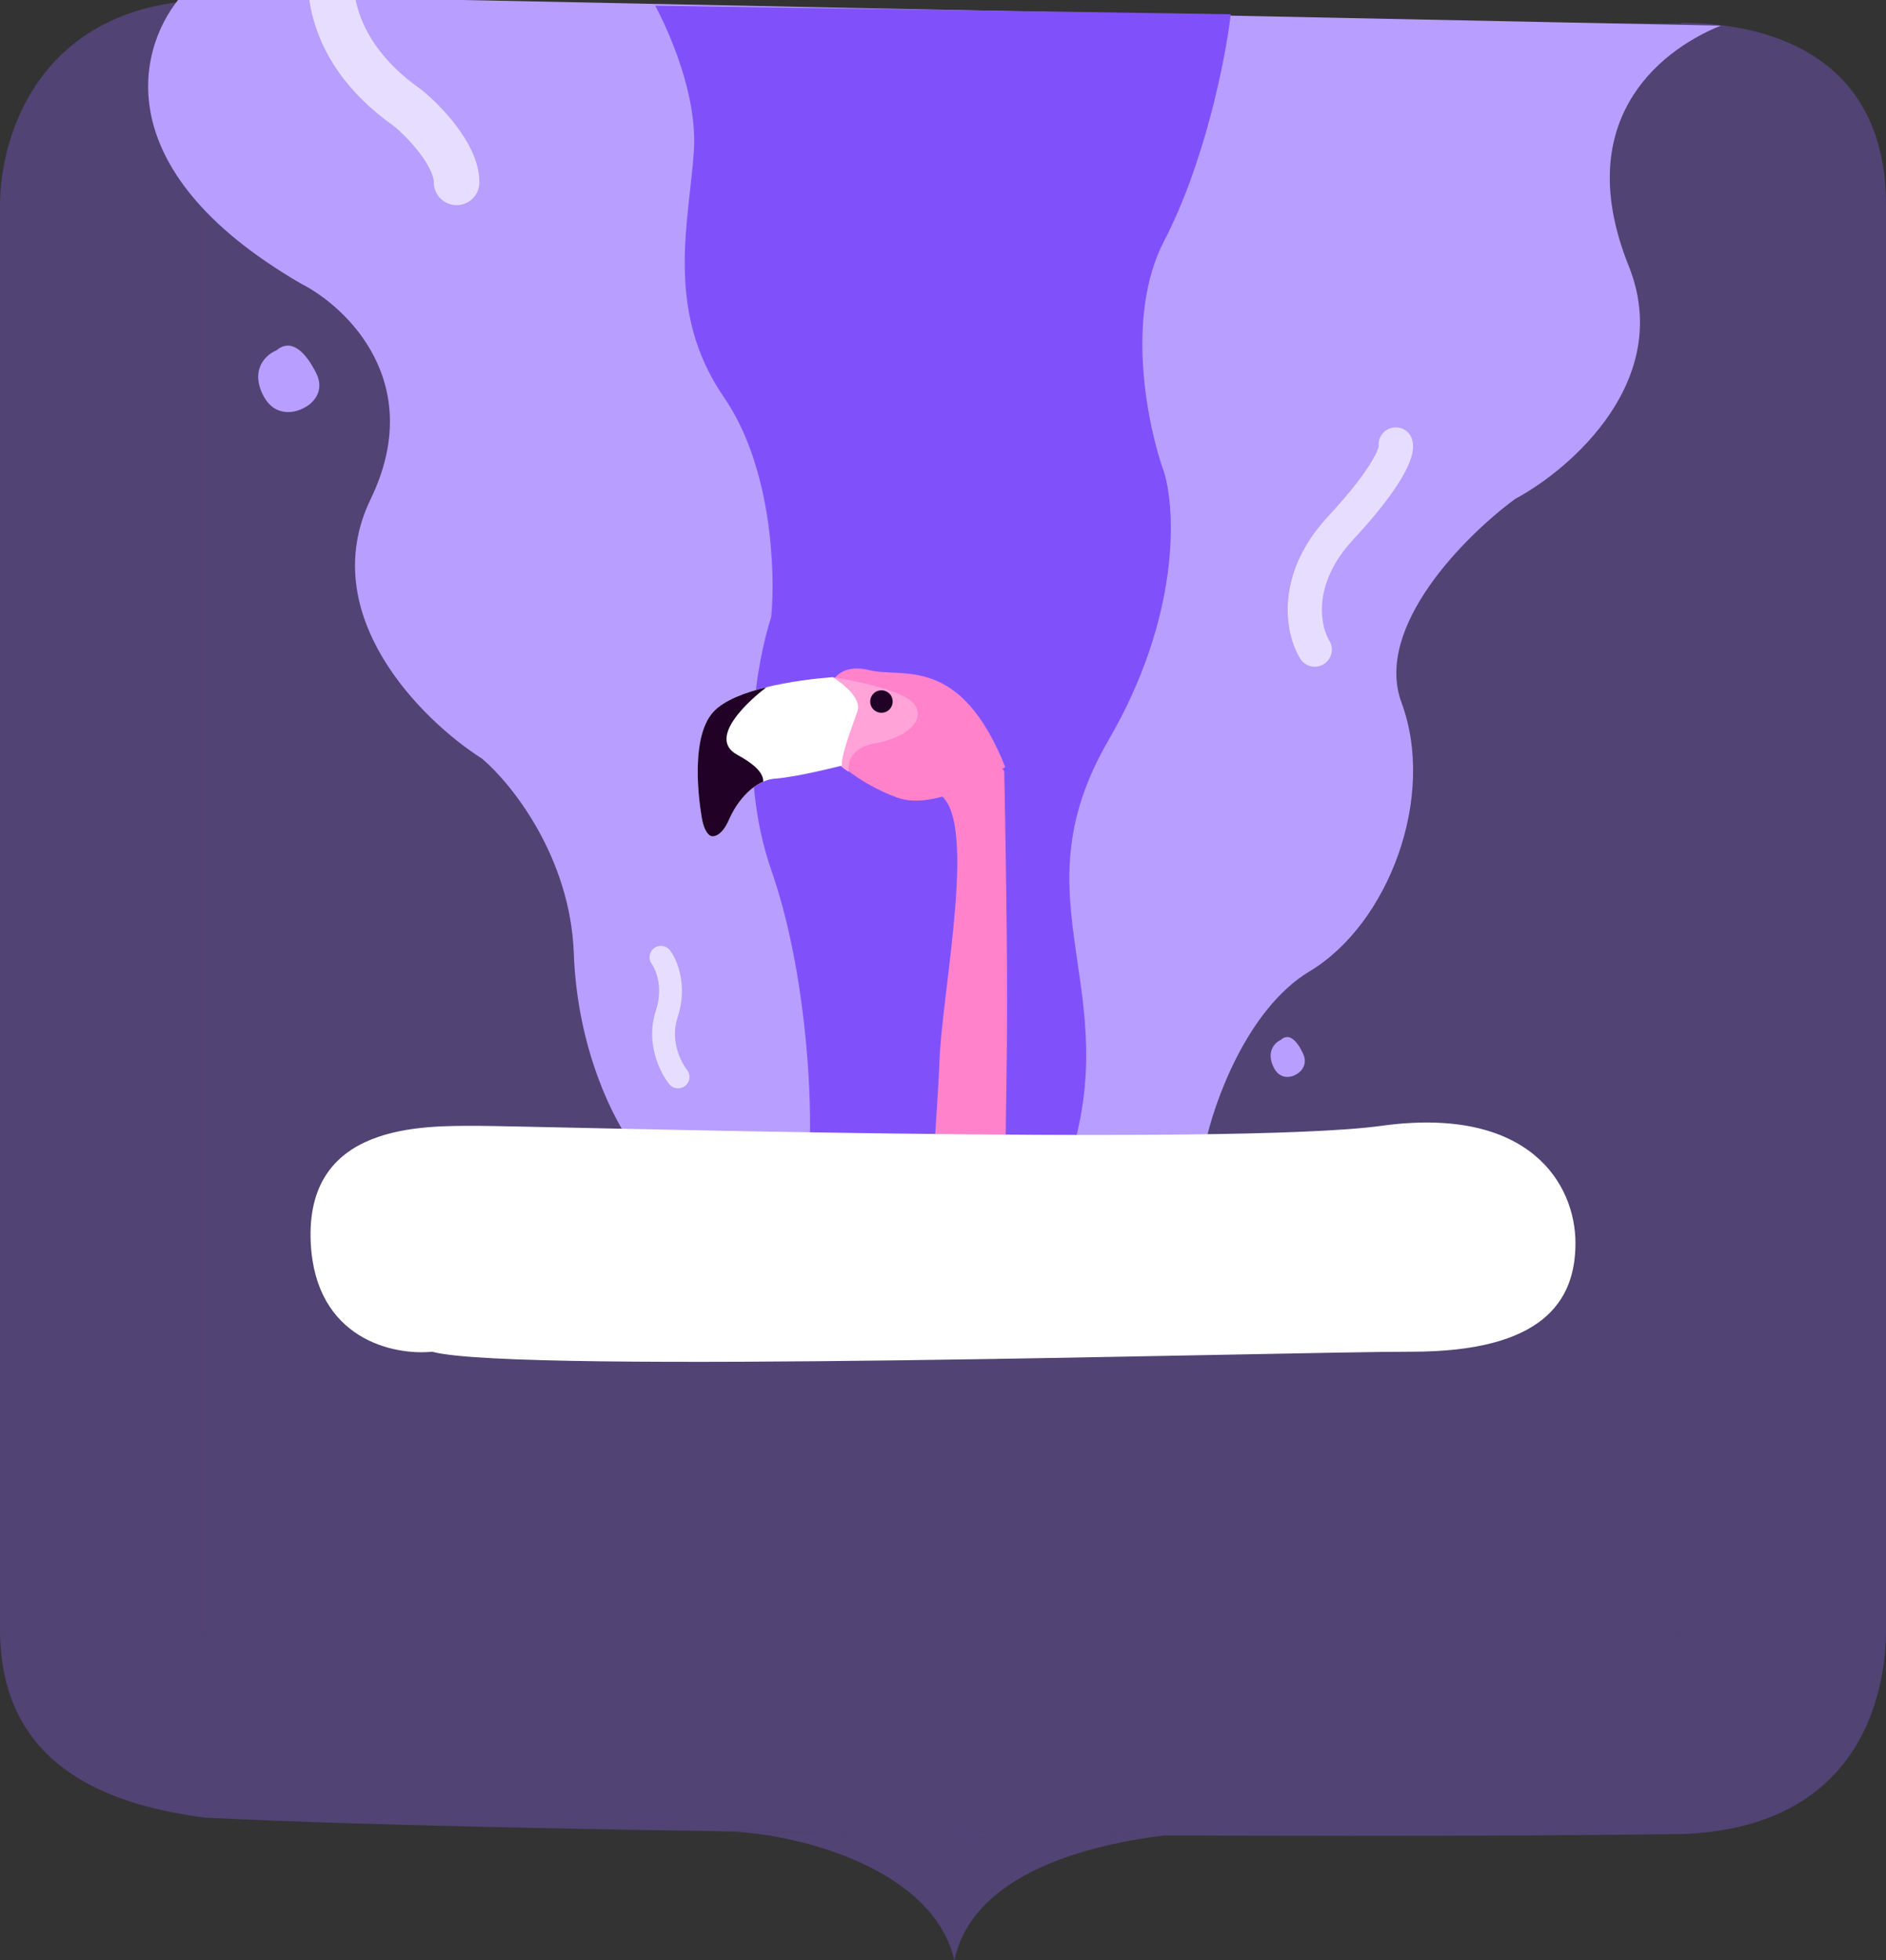 <svg width="331" height="344" viewBox="0 0 331 344" fill="none" xmlns="http://www.w3.org/2000/svg">
<rect x="0" y="0" width="331" height="344" fill="#333333" stroke="none"/>
<path d="M295.004 287L295.004 321.883C325.163 320.91 330.713 299.225 330.992 287L295.004 287Z" fill="#9066FF" fill-opacity="0.32"/>
<path d="M36 319C95.12 321.88 233.065 322.717 295 321.88L295 287L36 287L36 319Z" fill="#9066FF" fill-opacity="0.32"/>
<path d="M0.011 287C0.56 311.354 21.201 317.027 36 319L36 287L0.011 287Z" fill="#9066FF" fill-opacity="0.32"/>
<rect x="295" y="36" width="36" height="251" fill="#9066FF" fill-opacity="0.32"/>
<rect y="36" width="36" height="251" fill="#9066FF" fill-opacity="0.32"/>
<rect x="36" y="36" width="259" height="251" fill="#9066FF" fill-opacity="0.32"/>
<path d="M331 36C331 10.47 311.5 4 295 4V36H331Z" fill="#9066FF" fill-opacity="0.32"/>
<path d="M295 4.146C226.027 4.146 107.788 0 36 0V36H295V4.146Z" fill="#9066FF" fill-opacity="0.32"/>
<path d="M36 0C7 1 -9.40054e-05 23.702 0 36H36V0Z" fill="#9066FF" fill-opacity="0.32"/>
<g clip-path="url(#clip0_3877_12745)">
<path d="M229.875 170.441C218.837 177.071 213.011 193.576 211.477 201H111.054C107.86 196.856 101.319 184.322 100.705 167.333C100.092 150.345 89.718 137.465 84.607 133.149C74.003 126.415 55.248 107.873 65.06 87.569C74.871 67.266 60.972 53.903 52.796 49.759C17.84 29.455 24.432 7.46 32.098 -1L302 4.5C290.501 9.162 275.87 21.79 285.836 46.651C293.808 66.54 275.87 82.217 265.904 87.569C257.217 93.957 241.067 110.048 245.973 123.308C252.106 139.882 243.674 162.154 229.875 170.441Z" fill="#B89EFF"/>
<path d="M135.352 152.665C141.382 169.992 142.387 191.227 142.136 199.679L188.489 201C196.403 172.21 178.69 157.155 194.519 129.95C207.181 108.186 206.327 89.539 204.317 82.936C201.428 74.924 197.383 55.572 204.317 42.26C211.251 28.948 214.995 11.04 216 2.5L115 1C117.512 5.754 122.385 16.693 121.782 26.413C121.029 38.562 116.506 54.41 127.059 69.729C135.5 81.985 136.105 100.544 135.352 108.292C132.84 115.863 129.322 135.338 135.352 152.665Z" fill="#8051FB"/>
<path d="M59.63 -12C56.963 -6.333 55.63 7.8 71.63 19C74.464 21.333 80.133 27.2 80.133 32" stroke="#E7DEFF" stroke-width="8" stroke-linecap="round"/>
<path d="M119.003 189C117.67 187.333 115.403 182.8 117.003 178C118.603 173.2 117.001 169.333 116 168" stroke="#E7DEFF" stroke-width="4" stroke-linecap="round"/>
<path d="M230.74 114C228.709 110.703 226.78 101.815 235.31 92.637C243.841 83.459 245.295 79.055 244.956 78" stroke="#E7DEFF" stroke-width="6" stroke-linecap="round"/>
<path d="M46 68.997C44 64.597 46.834 62.164 48.5 61.497C51 59.366 53.5 61.497 55.5 65.497C57.1 68.697 54.833 70.831 53.5 71.497C51.834 72.497 48 73.397 46 68.997Z" fill="#B89EFF"/>
<path d="M223.384 187.006C222.267 184.365 223.85 182.905 224.781 182.505C226.178 181.226 227.575 182.505 228.693 184.906C229.587 186.826 228.32 188.107 227.575 188.507C226.644 189.107 224.502 189.647 223.384 187.006Z" fill="#B89EFF"/>
<path d="M145.613 120.555C145.613 120.555 146.779 116.159 152.594 117.615C158.408 119.072 168.459 114.753 176.426 134.601C176.426 134.601 164.709 142.615 157.441 139.968C150.172 137.321 145.478 132.6 144.566 130.981C143.655 129.361 145.613 120.555 145.613 120.555Z" fill="#FF82CB"/>
<path d="M148.975 135.467C148.975 135.467 148.091 131.435 153.558 130.466C159.026 129.497 162.619 126.409 160.407 123.525C158.195 120.642 146.143 118.849 146.143 118.849C146.143 118.849 141.256 130.994 148.975 135.467Z" fill="#FFA3D9"/>
<path d="M176.246 135.345C176.246 135.345 176.751 159.072 176.751 176.237C176.751 193.401 175.741 228.741 176.751 235.558H161.352C161.352 235.558 164.382 198.958 164.887 186.084C165.392 173.21 171.954 142.416 164.382 139.131C156.81 135.845 171.199 128.023 176.246 135.345Z" fill="#FF82CB"/>
<path d="M123.234 143.86C123.234 143.86 120.511 129.96 125.244 124.887C129.976 119.815 146.142 118.85 146.142 118.85C146.142 118.85 151.432 122.011 150.483 124.836C149.534 127.661 147.685 132.172 147.74 134.361C147.74 134.361 139.973 136.365 136.041 136.651C132.109 136.938 129.151 141.029 127.98 143.762C126.809 146.496 125.493 146.86 124.893 146.756C124.293 146.652 123.568 145.645 123.228 143.858L123.234 143.86Z" fill="white"/>
<path d="M133.955 137.166C133.957 135.803 132.829 134.345 129.362 132.444C123.254 129.096 134.149 120.897 134.149 120.897L134.473 120.615C130.748 121.528 127.107 122.89 125.239 124.887C120.506 129.959 123.229 143.859 123.229 143.859C123.567 145.643 124.294 146.654 124.894 146.758C125.492 146.857 126.806 146.499 127.981 143.764C128.936 141.534 131.077 138.406 133.961 137.168L133.955 137.166Z" fill="#210126"/>
<path d="M155.683 124.827C156.627 124.282 156.951 123.075 156.406 122.131C155.86 121.187 154.653 120.864 153.709 121.409C152.765 121.954 152.442 123.161 152.987 124.105C153.532 125.049 154.739 125.372 155.683 124.827Z" fill="#210126"/>
</g>
<path d="M54.539 218.175C55.392 235.061 69.098 237.909 75.844 237.223C90.222 241.221 224.836 237.223 247.739 237.223C270.641 237.223 276.5 228.472 276.5 218.175C276.5 207.877 268.511 193.979 242.413 197.582C216.315 201.185 93.42 197.582 83.833 197.582C74.246 197.582 53.474 197.067 54.539 218.175Z" fill="white"/>
<path d="M126 321.4C126.689 321.387 127.43 321.396 128.215 321.428C175.412 322.003 204.5 322.1 204.5 322.1C188 324.1 170.5 330.003 167.5 344.003C163.74 328.022 140.536 321.921 128.215 321.428C127.481 321.419 126.743 321.41 126 321.4Z" fill="#9066FF" fill-opacity="0.32"/>
<defs>
<clipPath id="clip0_3877_12745">
<rect width="279" height="201" fill="white" transform="translate(26)"/>
</clipPath>
</defs>
</svg>
